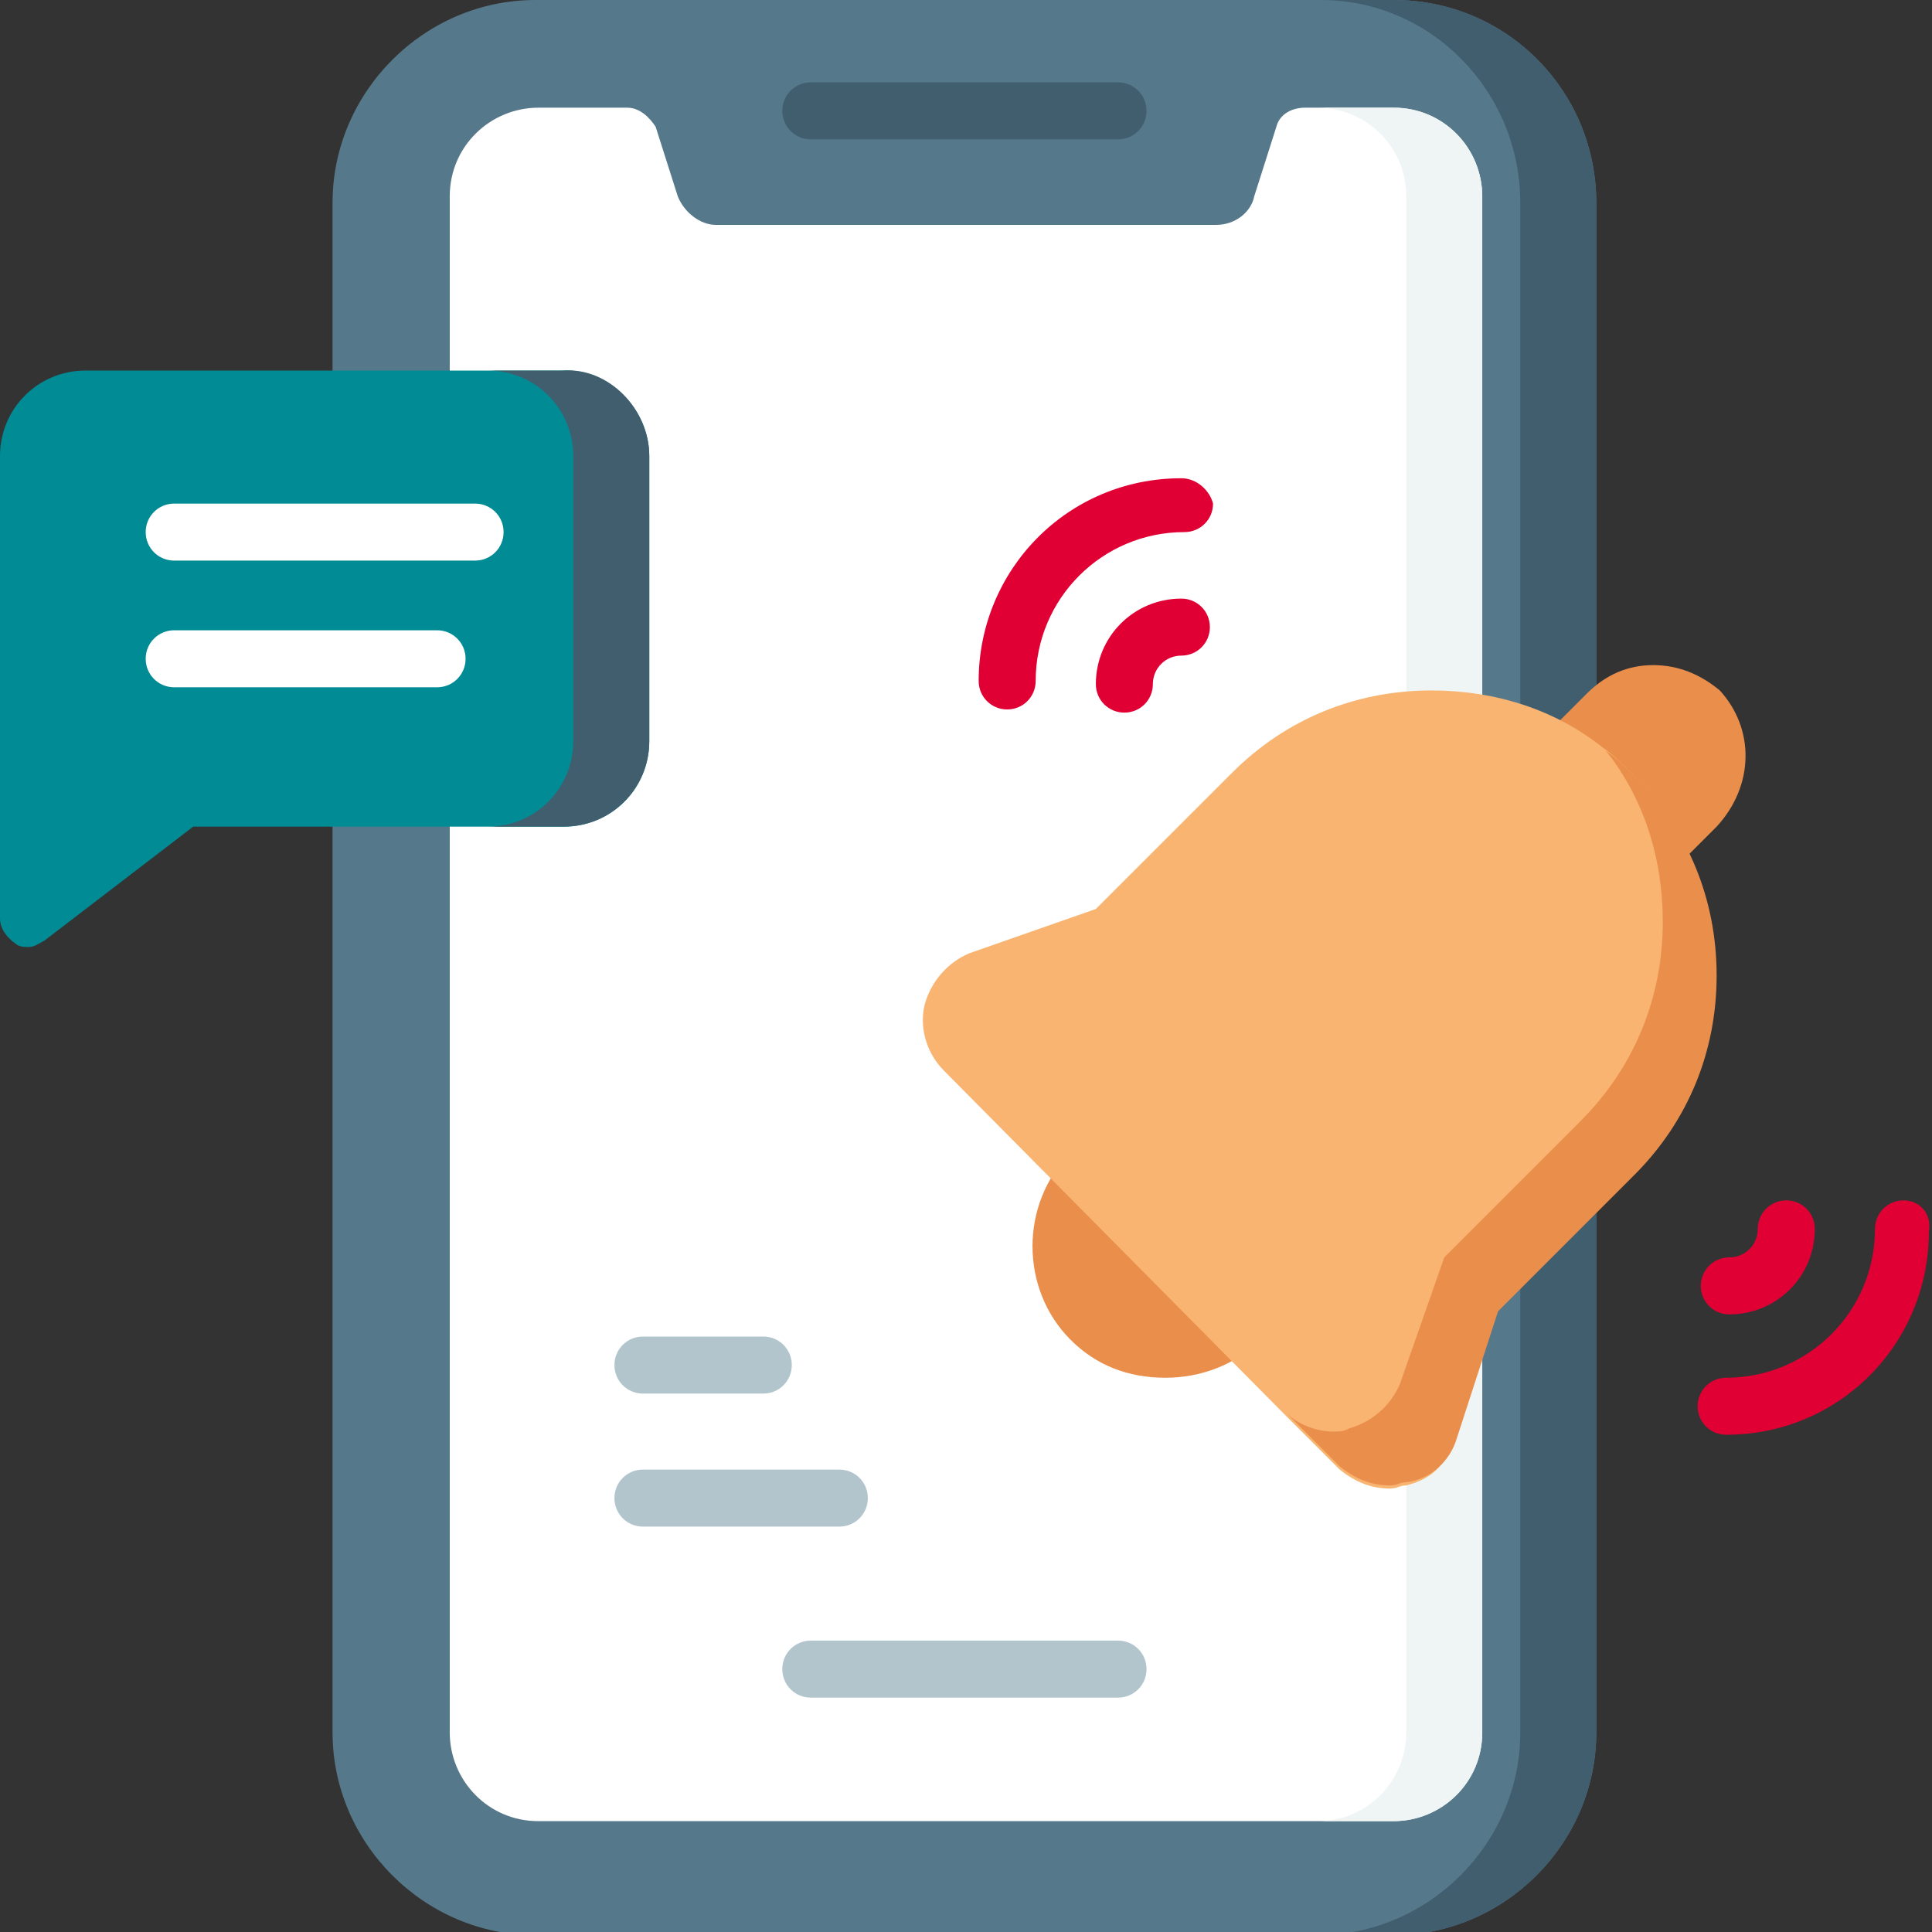 <?xml version="1.0" encoding="utf-8"?>
<!-- Generator: Adobe Illustrator 26.0.3, SVG Export Plug-In . SVG Version: 6.00 Build 0)  -->
<svg version="1.1" id="Layer_1" xmlns="http://www.w3.org/2000/svg" xmlns:xlink="http://www.w3.org/1999/xlink" x="0px" y="0px"
	 viewBox="0 0 61 61" style="enable-background:new 0 0 61 61;" xml:space="preserve">
<rect x="0" y="0" width="61" height="61" fill="#333333" stroke="none"/>
<style type="text/css">
	.st0{fill:#56788B;}
	.st1{fill:#415E6F;}
	.st2{fill:#FFFFFF;}
	.st3{fill:#EFF5F5;}
	.st4{fill:#B2C4CC;}
	.st5{fill:#008B95;}
	.st6{fill:#EA8E4C;}
	.st7{fill:#F8B470;}
	.st8{fill:#E00034;}
</style>
<path class="st0" d="M50.4,6.4v48.3c0,3.5-2.9,6.4-6.4,6.4H16.9c-3.5,0-6.4-2.9-6.4-6.4V6.4c0-3.5,2.9-6.4,6.4-6.4H44
	C47.6,0,50.4,2.9,50.4,6.4z"/>
<path class="st1" d="M50.4,6.4v48.3c0,3.5-2.9,6.4-6.4,6.4h-2.4c3.5,0,6.4-2.9,6.4-6.4V6.4C48,2.9,45.2,0,41.7,0H44
	C47.6,0,50.4,2.9,50.4,6.4z"/>
<path class="st2" d="M46.8,6.2v48.5c0,1.6-1.3,2.8-2.8,2.8H17c-1.6,0-2.8-1.3-2.8-2.8V6.2c0-1.6,1.3-2.8,2.8-2.8h2.8
	c0.4,0,0.7,0.3,0.9,0.6l0.7,2.2c0.2,0.5,0.7,0.9,1.2,0.9h15.8c0.6,0,1.1-0.4,1.2-0.9L40.3,4c0.1-0.4,0.5-0.6,0.9-0.6H44
	C45.6,3.4,46.8,4.7,46.8,6.2z"/>
<path class="st3" d="M46.8,6.2v48.5c0,1.6-1.3,2.8-2.8,2.8h-2.4c1.6,0,2.8-1.3,2.8-2.8V6.2c0-1.6-1.3-2.8-2.8-2.8H44
	C45.6,3.4,46.8,4.7,46.8,6.2z"/>
<path class="st1" d="M35.3,2.6h-9.7c-0.5,0-0.9,0.4-0.9,0.9s0.4,0.9,0.9,0.9h9.7c0.5,0,0.9-0.4,0.9-0.9S35.8,2.6,35.3,2.6z"/>
<path class="st4" d="M35.3,51.8h-9.7c-0.5,0-0.9,0.4-0.9,0.9s0.4,0.9,0.9,0.9h9.7c0.5,0,0.9-0.4,0.9-0.9S35.8,51.8,35.3,51.8z"/>
<path class="st5" d="M20.5,14.4v9c0,1.5-1.2,2.7-2.7,2.7H6.1l-4.7,3.6c-0.2,0.1-0.3,0.2-0.5,0.2c-0.1,0-0.3,0-0.4-0.1
	C0.2,29.6,0,29.3,0,29V14.4c0-1.5,1.2-2.7,2.7-2.7h15C19.2,11.6,20.5,12.9,20.5,14.4z"/>
<path class="st1" d="M20.5,14.4v9c0,1.5-1.2,2.7-2.7,2.7h-2.4c1.5,0,2.7-1.2,2.7-2.7v-9c0-1.5-1.2-2.7-2.7-2.7h2.4
	C19.2,11.6,20.5,12.9,20.5,14.4z"/>
<path class="st2" d="M15,15.9H5.5c-0.5,0-0.9,0.4-0.9,0.9c0,0.5,0.4,0.9,0.9,0.9H15c0.5,0,0.9-0.4,0.9-0.9
	C15.9,16.3,15.5,15.9,15,15.9z"/>
<path class="st2" d="M13.8,19.9H5.5c-0.5,0-0.9,0.4-0.9,0.9s0.4,0.9,0.9,0.9h8.3c0.5,0,0.9-0.4,0.9-0.9S14.3,19.9,13.8,19.9z"/>
<path class="st6" d="M54.3,21.8C53.7,21.3,53,21,52.2,21s-1.5,0.3-2.1,0.9l-1.3,1.3c-0.3,0.3-0.3,0.9,0,1.3l2.9,2.9
	c0.2,0.2,0.4,0.3,0.6,0.3c0.2,0,0.5-0.1,0.6-0.3l1.3-1.3C55.4,24.8,55.4,23,54.3,21.8z"/>
<path class="st6" d="M39.7,41.1L35,36.4c-0.2-0.2-0.4-0.3-0.6-0.3s-0.5,0.1-0.6,0.3c-1.6,1.6-1.6,4.3,0,5.9c0.8,0.8,1.8,1.2,3,1.2
	c1.1,0,2.2-0.4,3-1.2C40,42,40,41.4,39.7,41.1z"/>
<path class="st7" d="M44.4,46.9c-0.2,0-0.3,0.1-0.5,0.1c-0.6,0-1.1-0.2-1.6-0.6l-1.7-1.7L29.8,33.8c-0.5-0.5-0.8-1.3-0.6-2.1
	c0.2-0.7,0.7-1.3,1.4-1.6l4-1.4l4.3-4.3c1.7-1.7,3.9-2.6,6.3-2.6c2,0,3.9,0.6,5.4,1.8c0.3,0.2,0.6,0.5,0.9,0.8
	c1.7,1.7,2.6,3.9,2.6,6.3c0,2.4-0.9,4.6-2.6,6.3l-4.3,4.3l-1.4,4c0,0,0,0,0,0C45.8,46.2,45.2,46.7,44.4,46.9z"/>
<path class="st6" d="M46,45.4c-0.2,0.7-0.8,1.3-1.6,1.4c-0.2,0-0.3,0.1-0.5,0.1c-0.6,0-1.1-0.2-1.6-0.6l-1.7-1.7
	c0.4,0.4,1,0.6,1.5,0.6c0.2,0,0.3,0,0.5-0.1c0.7-0.2,1.3-0.7,1.6-1.4c0,0,0,0,0,0l1.4-4l4.3-4.3c1.7-1.7,2.6-3.9,2.6-6.3
	c0-2-0.6-3.9-1.8-5.4c0.3,0.2,0.6,0.5,0.9,0.8c1.7,1.7,2.6,3.9,2.6,6.3c0,2.4-0.9,4.6-2.6,6.3l-4.3,4.3L46,45.4
	C46,45.4,46,45.4,46,45.4z"/>
<path class="st8" d="M37.3,18.9c-1.5,0-2.7,1.2-2.7,2.7c0,0.5,0.4,0.9,0.9,0.9s0.9-0.4,0.9-0.9c0-0.5,0.4-0.9,0.9-0.9
	c0.5,0,0.9-0.4,0.9-0.9S37.8,18.9,37.3,18.9z"/>
<path class="st8" d="M37.3,15.1c-3.6,0-6.4,2.9-6.4,6.4c0,0.5,0.4,0.9,0.9,0.9c0.5,0,0.9-0.4,0.9-0.9c0-2.6,2.1-4.7,4.7-4.7
	c0.5,0,0.9-0.4,0.9-0.9C38.2,15.5,37.8,15.1,37.3,15.1z"/>
<path class="st8" d="M54.6,41.5c1.5,0,2.7-1.2,2.7-2.7c0-0.5-0.4-0.9-0.9-0.9s-0.9,0.4-0.9,0.9c0,0.5-0.4,0.9-0.9,0.9
	c-0.5,0-0.9,0.4-0.9,0.9C53.7,41.1,54.1,41.5,54.6,41.5z"/>
<path class="st8" d="M60.1,37.9c-0.5,0-0.9,0.4-0.9,0.9c0,2.6-2.1,4.7-4.7,4.7c-0.5,0-0.9,0.4-0.9,0.9c0,0.5,0.4,0.9,0.9,0.9
	c3.6,0,6.4-2.9,6.4-6.4C61,38.3,60.6,37.9,60.1,37.9z"/>
<path class="st4" d="M20.3,44h3.8c0.5,0,0.9-0.4,0.9-0.9c0-0.5-0.4-0.9-0.9-0.9h-3.8c-0.5,0-0.9,0.4-0.9,0.9
	C19.4,43.6,19.8,44,20.3,44z"/>
<path class="st4" d="M26.5,46.4h-6.2c-0.5,0-0.9,0.4-0.9,0.9c0,0.5,0.4,0.9,0.9,0.9h6.2c0.5,0,0.9-0.4,0.9-0.9
	C27.4,46.8,27,46.4,26.5,46.4z"/>
</svg>
